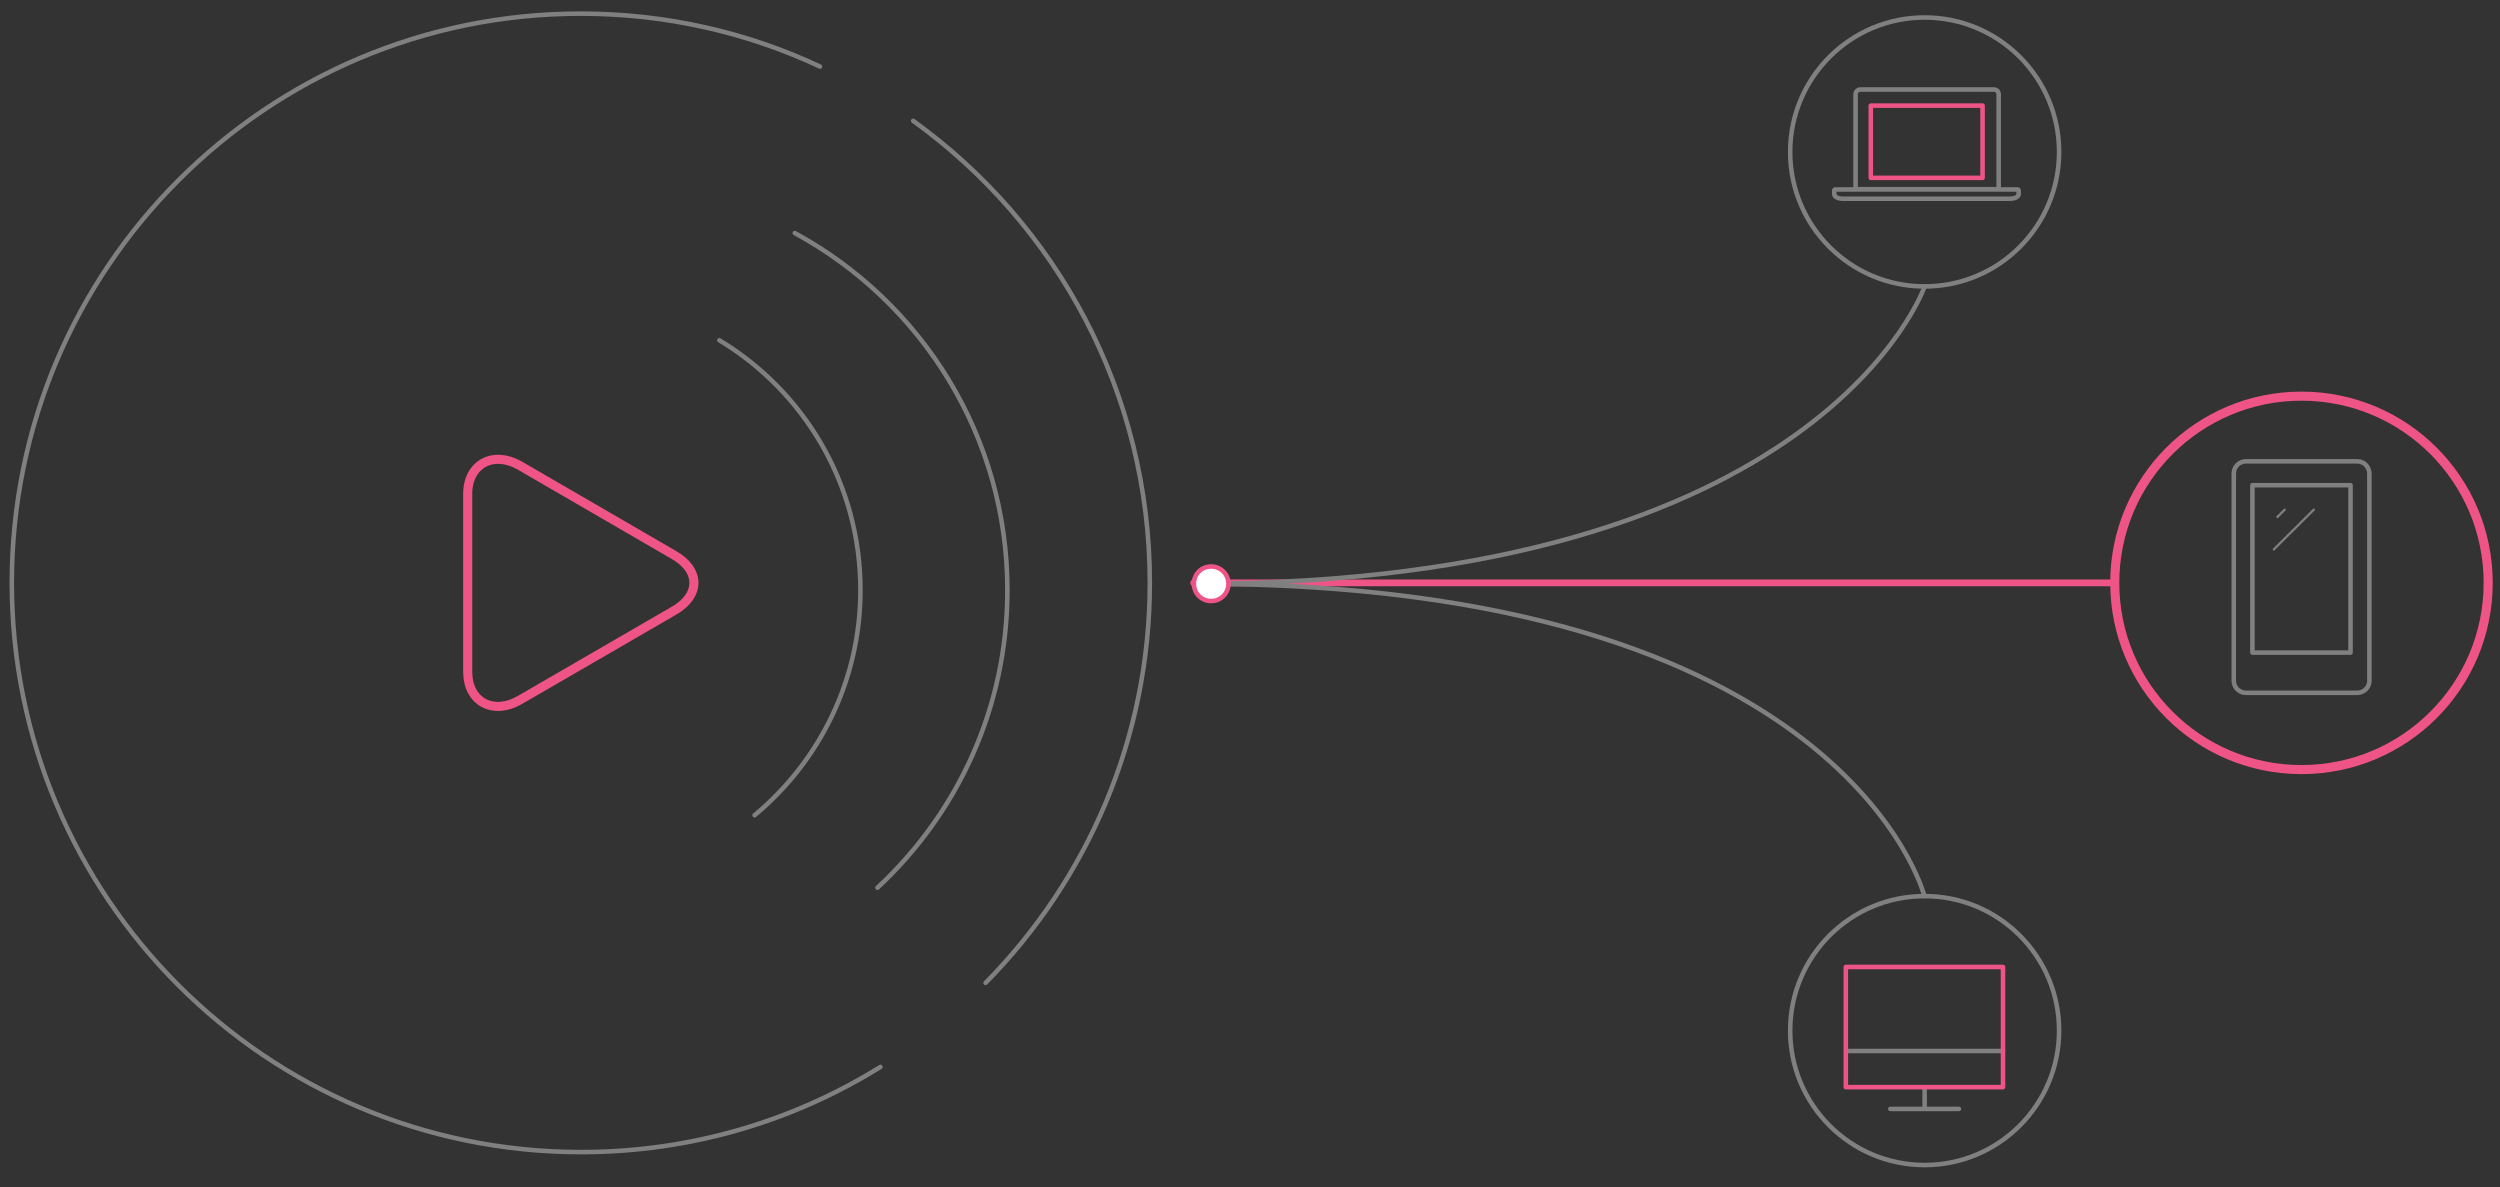 <svg version="1.1" id="Layer_1" xmlns="http://www.w3.org/2000/svg" x="0" y="0" viewBox="0 0 1100.6 522.7" xml:space="preserve">
  <rect x="0" y="0" width="1100.6" height="522.7" fill="#333333" stroke="none"/>
  <style>
    .devices0{stroke:gray;stroke-width:2}.devices0,.devices1,.devices2,.devices3{fill:none;stroke-linecap:round;stroke-linejoin:round;stroke-miterlimit:10}.devices1{stroke-width:2;stroke:#ee5586}.devices2,.devices3{stroke:gray}.devices3{stroke:#ee5586;stroke-width:4}
  </style>
  <path class="devices0" d="M807.5 83.9c0-.3.2-.5.5-.5h80.2c.3 0 .5.2.5.5v1.6s0 2-4.1 2h-73c-4.1 0-4.1-2-4.1-2v-1.6zM879.9 83.3V41.5c0-1.2-.9-2.1-2.1-2.1H819c-1.2 0-2.1 1-2.1 2.1v41.8h63z"/>
  <path id="svg-concept" class="devices1" d="M823.6 46.5h49.2v31.8h-49.2z"/>
  <path class="devices0" d="M1037.8 203.1h-49.1c-2.9 0-5.3 2.4-5.3 5.3v91.3c0 2.9 2.4 5.3 5.3 5.3h49.1c2.9 0 5.3-2.4 5.3-5.3v-91.3c-.1-2.9-2.4-5.3-5.3-5.3z"/>
  <path id="svg-concept" class="devices0" d="M991.6 213.6h43.2v73.7h-43.2z"/>
  <path class="devices2" d="M1005.8 224.4l-3.2 3.2M1018.6 224.4l-17.6 17.5"/>
  <path id="svg-concept" class="devices3" d="M228.8 308.2c-11.6 6.7-22.9.9-22.9-12.5v-78.2c0-13.4 11.4-19.2 23-12.5l67.9 39.4c11.6 6.7 11.6 17.7 0 24.4l-68 39.4z"/>
  <circle id="svg-concept" class="devices3" cx="1013.2" cy="256.6" r="82.2"/>
  <circle class="devices0" cx="847.3" cy="66.9" r="59.2"/>
  <circle class="devices0" cx="847.3" cy="453.7" r="59.2"/>
  <path id="svg-concept" fill="none" stroke="#ee5586" stroke-width="3" stroke-linecap="round" stroke-linejoin="round" stroke-miterlimit="10" d="M525.5 256.6H931"/>
  <path class="devices0" d="M387.6 469.7c-38.3 23.8-83.4 37.5-131.8 37.5C117.4 507.2 5.2 395 5.2 256.6S117.3 6 255.6 6C293.3 6 329 14.3 361 29.3M813.3 462.7h67.9M847.3 478.6v9.6M862.4 488.2h-30.2"/>
  <path id="svg-concept" class="devices1" d="M812.6 425.7h69.2v52.9h-69.2z"/>
  <path class="devices0" d="M847.3 126.1S802.5 257 525.6 257M525.5 257c287.1-.4 321.7 137.5 321.7 137.5"/>
  <g>
    <path id="svg-concept" class="devices0" d="M402 53.2c63.1 45.4 104.2 119.6 104.2 203.4 0 68.6-27.6 130.7-72.3 176.1"/>
    <animate accumulate="none" additive="replace" attributeName="opacity" begin="1s" calcMode="linear" dur="2s" fill="remove" repeatCount="indefinite" restart="always" values="0;3;0"/>
  </g>
  <g>
    <path id="svg-concept" class="devices0" d="M349.9 102.6c55.7 30.3 93.6 89.3 93.6 157.2 0 51.8-22 98.3-57.2 131"/>
    <animate accumulate="none" additive="replace" attributeName="opacity" begin="2s" calcMode="linear" dur="2s" fill="remove" repeatCount="indefinite" restart="always" values="0;3;0"/>
  </g>
  <g>
    <path id="svg-concept" class="devices0" d="M316.7 149.8c37.3 22.5 62.1 63.3 62.1 110 0 39.8-18.2 75.5-46.6 99.1"/>
    <animate accumulate="none" additive="replace" attributeName="opacity" begin="3s" calcMode="linear" dur="2s" fill="remove" repeatCount="indefinite" restart="always" values="0;3;0"/>
  </g>
  <g>
    <path id="svg-concept" d="M540.8 257c0 4.2-3.3 7.6-7.6 7.6-4.2 0-7.6-3.3-7.6-7.6s3.3-7.6 7.6-7.6c4.2 0 7.6 3.3 7.6 7.6z" fill="#fff" stroke="#ee5586" stroke-width="2" stroke-linecap="round" stroke-linejoin="round" stroke-miterlimit="10"/>
    <animateMotion accumulate="none" additive="replace" begin="0s" calcMode="paced" dur="5s" fill="remove" path="M0, 0 390 0 0 0" repeatCount="indefinite" restart="always"/>
  </g>
</svg>
